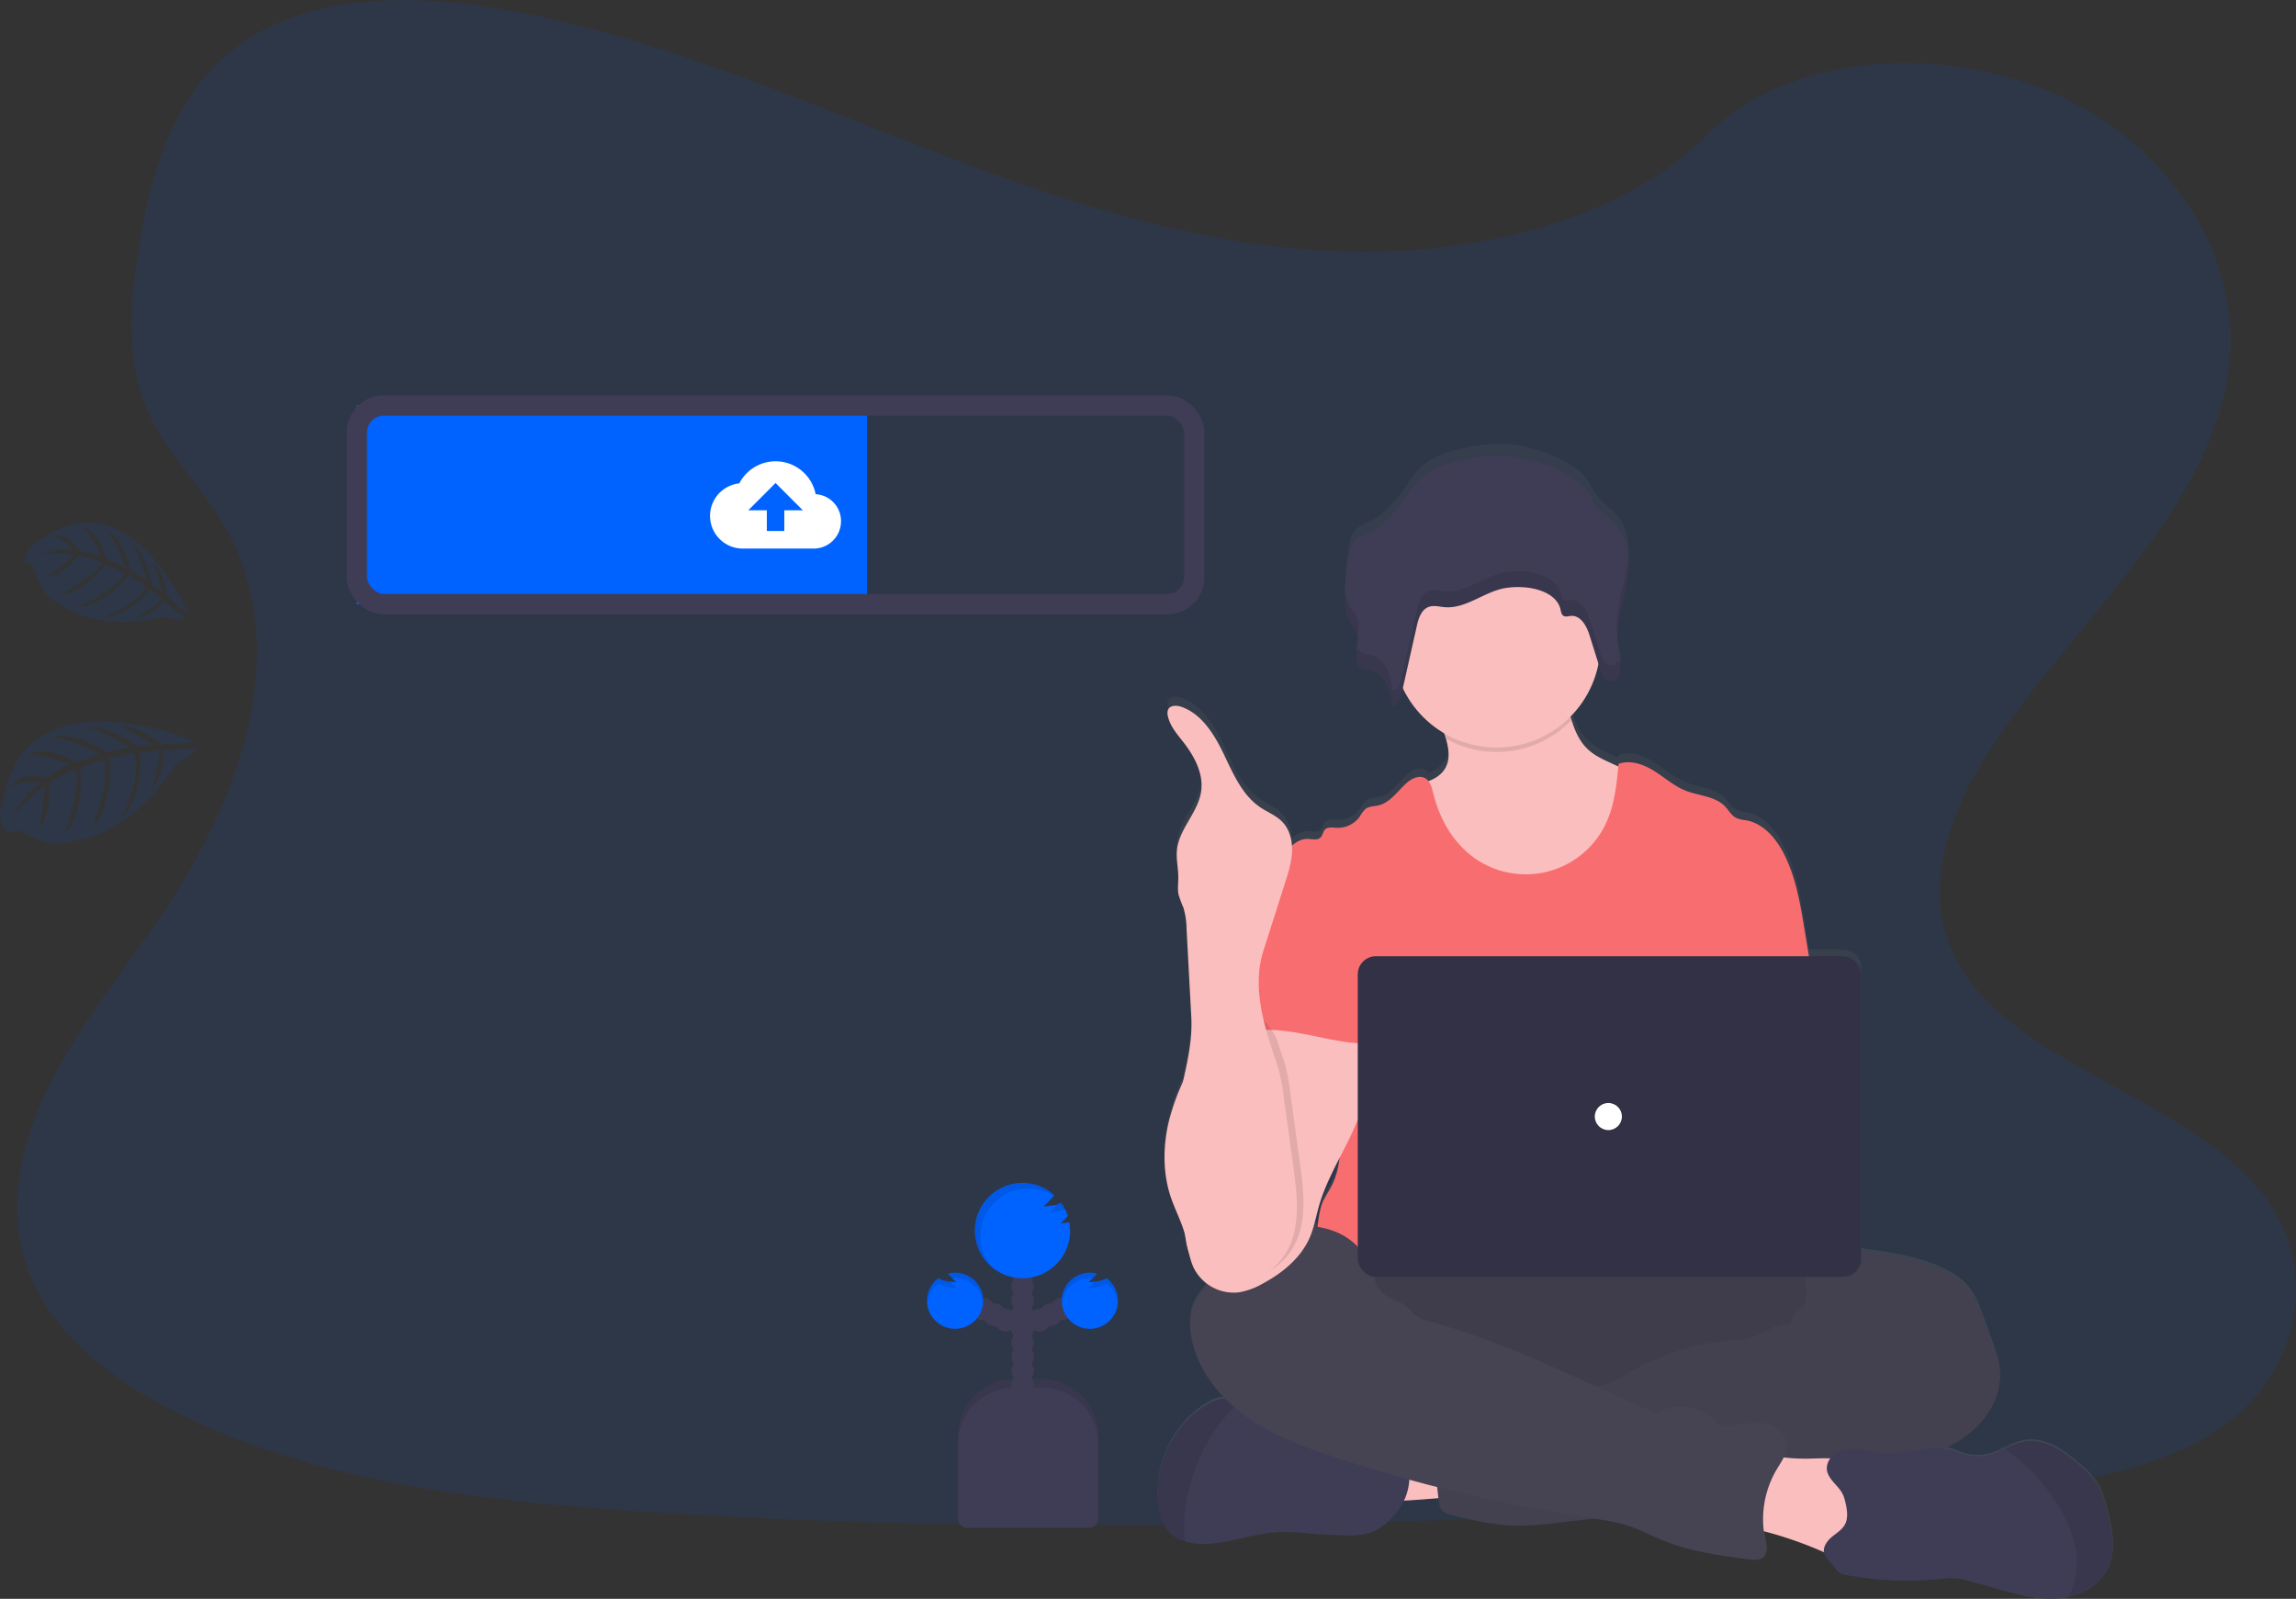 <svg data-name="Layer 1" xmlns="http://www.w3.org/2000/svg" width="1017.23" height="708.31"><rect width="100%" height="100%" fill="#333333" stroke="none"/><defs><linearGradient id="a" x1="815.82" y1="804.15" x2="815.82" y2="292.5" gradientUnits="userSpaceOnUse"><stop offset="0" stop-color="gray" stop-opacity=".25"/><stop offset=".54" stop-color="gray" stop-opacity=".12"/><stop offset="1" stop-color="gray" stop-opacity=".1"/></linearGradient></defs><path d="M594.24 111.4c-64.72-2.25-126.36-23.14-185.23-46S291.85 17.21 228.68 5.15c-40.63-7.79-87.09-8.89-119.83 12.89-31.5 21-41.68 57.15-47.16 90.72-4.11 25.27-6.54 51.85 4.75 75.5 7.83 16.42 21.74 30.22 31.36 45.95 33.46 54.72 9.81 122.2-26.46 175.63-17 25.06-36.74 49-49.87 75.66s-19.2 57.25-7.72 84.47c11.39 27 38.52 47.24 67.9 61.49 59.69 28.94 130 37.23 198.62 41.92 151.82 10.39 304.46 5.89 456.68 1.39 56.34-1.67 112.92-3.36 168.34-12.07 30.78-4.84 62.56-12.52 84.9-31 28.36-23.53 35.39-63.38 16.39-92.88-31.88-49.49-120-61.79-142.31-114.9-12.27-29.23.33-61.8 18.15-88.91 38.24-58.17 102.33-109.19 105.71-175.68 2.32-45.66-28.49-91.39-76.13-113-49.94-22.65-119.18-19.8-156 17.69-37.96 38.51-104.62 53.36-161.76 51.38z" fill="#0062ff" opacity=".1"/><path d="M86.35 328.36s-74.74-31.44-84.57 25.25c0 0-5.11 8.84 2 16.14 0 0 1.53-3.92 8.75.13a37.17 37.17 0 008.16 3.32 18.36 18.36 0 0011.62-.62s24.59-1.33 45.27-33.5c0 0 8.87-5.48 9.31-7.54l-14.82 1s1.14 10.85-5 17.36c0 0 5.44-16.84 2.83-17.31-.53-.1-7.83.86-7.83.86s1.89 18.87-8 28.63c0 0 9.18-19.19 5.19-28.29l-10.94 2.11s3 19.85-7.82 31.39c0 0 8.9-20.4 5.46-30.76l-10.47 3.52s2.52 19.41-6.53 29c0 0 7.9-24.61 4.18-28 0 0-9.42 3.82-11.43 6 0 0 1.49 14-4.26 19.05 0 0 3.53-17 1.78-17.7 0 0-10.94 8.24-14.28 15.35 0 0 4.16-10.86 12.91-17 0 0-7.35-1.24-13 1.83 0 0 3.78-7.21 15.65-3.79 0 0 8.79-6.09 10.55-6 0 0-11.23-5-19.34-4.38 0 0 8.7-5 22.08 3.35l10.45-3.77s-14.5-7.43-21.76-7.4c0 0 9.66-3.74 24.47 6.66l10.7-2.18s-12-7.35-20.09-9.06c0 0 9.7-1.54 23.18 8.55l7.31-.61s-8.85-5.22-11.53-6.49-2.56-2.09-2.56-2.09a34.89 34.89 0 0117.16 8.26s15.16-.34 15.22-1.27zM83.61 272s-26.51-61.27-64.63-33.17c0 0-8.06 2.34-8 10.7 0 0 3.14-1.46 5.13 5.07a30.1 30.1 0 003 6.61 15 15 0 007.25 6.25s15.37 13.22 46 5.89c0 0 8.4 1.79 9.83.83l-9.36-7.87s-5.51 7.1-12.89 7.44c0 0 12.83-6.9 11.55-8.67-.26-.36-5.15-3.94-5.15-3.94s-9.62 12.28-21 12.47c0 0 16.39-6.18 19.2-13.85l-7.7-5s-9.54 13.49-22.53 14.19c0 0 16.91-7.05 20.77-15.17l-8.23-3.87s-9.56 13-20.37 13.49c0 0 18.72-10.12 18.43-14.25 0 0-7.77-3.1-10.24-2.92 0 0-7.07 9.15-13.38 8.89 0 0 11.79-8.09 11.15-9.5 0 0-11.2-1.34-17.23 1 0 0 8.66-4.08 17.35-2.74 0 0-3.66-4.93-8.75-6.3 0 0 6.36-2.13 11.46 6.65 0 0 8.68 1.4 9.7 2.44 0 0-3.81-9.39-9-13.62 0 0 8 2 11.2 14.57l8.36 3.71s-4.38-12.68-8.72-16.79c0 0 7.87 3.28 10.75 17.9l7.6 4.79s-2.94-11.2-6.77-16.83c0 0 6.64 4.62 8.89 18.29l4.7 3.8s-2.29-8.14-3.16-10.42-.33-2.7-.33-2.7a28.65 28.65 0 015.49 14.68s9.04 8.46 9.63 7.95z" fill="#0062ff" opacity=".1"/><path d="M1024.66 763c-1-3.62-2-7.29-4-10.44a36.28 36.28 0 00-6.56-7.17c-7.25-6.59-16.16-13.28-25.77-11.61a34 34 0 00-8.56 3.12c-1.4.65-2.81 1.3-4.25 1.85a21.2 21.2 0 01-12.83 1.12c-2.2-.59-4.25-1.65-6.42-2.31a20.72 20.72 0 00-3.16-.68 58.18 58.18 0 006.1-3.21C970 727 978.61 715 977.4 702.3c-.4-4.3-1.88-8.41-3.34-12.46q-1.92-5.31-3.85-10.63c-1.66-4.61-3.37-9.3-6.41-13.13-3.38-4.26-8.18-7.15-13.14-9.31-10.66-4.63-22.31-6.26-33.81-7.84l-.8-.11V524.58a8 8 0 00-8-8.05h-15.13l-2-12.23c-1.91-11.61-3.88-23.45-9.23-33.91-3.5-6.85-9.08-13.37-16.59-14.72a16.54 16.54 0 01-4.32-1c-2.2-1.08-3.4-3.48-5.1-5.26-4.36-4.57-11.45-4.64-17.3-7-5.16-2.05-9.38-5.92-14.08-8.89s-10.55-5.09-15.76-3.15c0 .38-.07.75-.11 1.13l-3.34-1.5c-3.6-1.66-7.28-3.38-10.17-6.12-3.72-3.51-5.7-8.14-7.24-13.08-.16-.52-.31-1-.46-1.55a46.53 46.53 0 0012.44-23.77c.27.87.55 1.75.82 2.63a13.88 13.88 0 001 2.59 6.86 6.86 0 00.47.79 5.1 5.1 0 001.22 1.27 3.41 3.41 0 001.61.63 3 3 0 00.84 0 4.62 4.62 0 003.36-2.87 6 6 0 00.35-1.22 6.31 6.31 0 00.07-.76v-1.8c0-.2-.06-.4-.1-.59s0-.11 0-.16c-.05-.26-.11-.51-.16-.77a1 1 0 010-.17l-.15-.63-.09-.38v-.1c-.1-.39-.19-.79-.28-1.19a34.44 34.44 0 01-.55-10.57 114.49 114.49 0 012.86-15.36l.21-.91.24-1.06c.16-.72.31-1.44.46-2.16.13-.61.25-1.23.36-1.85s.19-1.09.27-1.64v-.2a47.52 47.52 0 00.49-11.28c-.47-5.23-2.09-10.18-5.65-14.13-2.51-2.79-5.81-4.85-8.14-7.78-2.19-2.75-3.42-6.13-5.68-8.82-6.25-7.46-22.28-13.21-32.12-14.21-11.27-1.14-29.48 1.74-38.56 8.4-3.36 2.46-5.66 6-8 9.37-4.3 6.26-9.19 12.5-16.08 16-2.61 1.32-5.59 2.32-7.32 4.62a12.59 12.59 0 00-2 5.19 102.21 102.21 0 00-2.06 19.8 24.41 24.41 0 001.1 8.6c.14.38.31.77.49 1.14.16.33.34.66.53 1l.12.21a41.55 41.55 0 013.21 5.45 7.9 7.9 0 01.48 1.66 12.29 12.29 0 01-.28 4.39c0 .22-.08.43-.13.64l-.09.46c0 .14 0 .29-.08.43q-.12.65-.21 1.29c0 .3-.06.61-.07.92a7.51 7.51 0 00.69 3.6 4.58 4.58 0 00.47.76 4 4 0 001.35 1.15 15.14 15.14 0 003.7.88c3.74.84 6.08 3.7 7.6 7.21a25.46 25.46 0 01.89 2.41 42.63 42.63 0 011.4 6.27c1.7-.09 2.69-1.59 3.29-3.23a15.2 15.2 0 00.47-1.65c.23-1.05.46-2.1.7-3.15a46.49 46.49 0 0018.26 20.12c.28.82.55 1.65.8 2.49 1.31 4.53 1.94 9.28-.33 13.24-1.62 2.81-4.35 4.55-7.39 5.75a4.89 4.89 0 00-1.65-1.41c-2.64-1.32-5.8.29-8 2.26-4 3.62-7.26 8.81-12.53 10-1.9.44-4 .35-5.59 1.51a12.92 12.92 0 00-2.59 3.41 11.93 11.93 0 01-10.24 5.1c-1.83-.09-4-.51-5.25.83-.93 1-1 2.59-2 3.54-1.35 1.32-3.54.67-5.42.59a10 10 0 00-7.25 3.14 17.06 17.06 0 00-4.36-10.9c-2.7-2.78-6.45-4.21-9.65-6.39-8-5.44-12-15-16.17-23.76s-9.67-18-18.77-21.19c-2.09-.74-5-.8-5.94 1.23a4.43 4.43 0 00-.15 2.65c.88 4.66 4.2 8.4 7.07 12.15 4.83 6.32 8.88 14.05 7.71 21.95-1.37 9.35-9.7 16.61-10.7 26-.44 4.14.61 8.3.6 12.46 0 2.6-.41 5.23.15 7.76a52.63 52.63 0 002.11 5.65 33.09 33.09 0 011.38 9.31q1.06 19.88 2.11 39.77c.53 9.89-1.63 19.65-3.81 29.38a92.19 92.19 0 00-6.26 18c-2.46 10.83-2.53 22.37 1 32.91 1.89 5.73 4.79 11.1 6.34 16.93 0 .13.06.25.09.37.15 1.24.32 2.48.55 3.71a35.66 35.66 0 001.11 4.2 29.93 29.93 0 002.2 6.87 19.22 19.22 0 006 7c-1.44 2.82-3.77 5.09-5.32 7.85-2.7 4.78-2.81 10.65-1.83 16.07 1.89 10.46 7.54 19.81 15 27.41a8.68 8.68 0 00-1 0 15.68 15.68 0 00-6.84 2.45c-15.79 9.23-24.82 29-21.52 47.1.65 3.54 1.78 7.12 4.14 9.81a15.56 15.56 0 007.29 4.47 25.29 25.29 0 005.37 1c12.31 1 24.23-4.71 36.57-5.19a98.49 98.49 0 0112.25.57q8.91.74 17.86.94c9.69.23 15.15-2.35 21.34-9.6a25.88 25.88 0 003.77-5.94c5.26-.3 11.07-.76 15.28-1.11l.06.59c.23 2 .58 4.3 2.18 5.57a7.79 7.79 0 003 1.22c10.11 2.49 20.34 5 30.74 5a129.72 129.72 0 0014.6-1.13l18.3-2.11a93.21 93.21 0 0115.71 3.42c5.28 1.8 10.22 4.47 15.38 6.57 12 4.87 24.92 6.61 37.71 8.31 2.18.29 4.68.49 6.3-1 2.08-2 1.38-5.35.8-8.15-.24-1.14-.42-2.3-.57-3.46a173.5 173.5 0 0125.26 8.77l1.44.63c.41 2.18 2.43 3.93 4.36 6.28a15.9 15.9 0 002.21 2.73 7.25 7.25 0 003.17 1.15 148.12 148.12 0 0041 1.85 42 42 0 018.45-.29 35.64 35.64 0 016.1 1.38l11.58 3.31c8.53 2.45 17.28 4.92 26.13 4.37a34.71 34.71 0 005.34-.77c7-1.62 13.53-5.54 16.89-11.84 4.51-8.57 2.32-19.1-.25-28.46zM685 606.59a36.39 36.39 0 01-3.34 12.51c-1.24 2.51-2.84 4.82-4 7.34-1.1 2.28-1.92 6.59-2.41 11.32-.6-.1-1.21-.19-1.81-.26.89-3.12 1.56-6.32 2.45-9.45 2.11-7.44 5.58-14.47 9.11-21.46z" transform="translate(-91.39 -95.85)" fill="url(#a)"/><path d="M609.02 664.54c-2.11-4.8-4.11-10.32-2-15.12a12.85 12.85 0 016.65-6.25 32 32 0 019-2.22 125.61 125.61 0 0129.26-.4c.71 5.62-.79 11.32-2.08 16.75-1.17 5-1.84 5.74-7 6-3.34.18-33.04 3.01-33.83 1.24z" fill="#fbbebe"/><ellipse cx="698.07" cy="592.16" rx="143" ry="40" fill="#464353"/><ellipse cx="698.07" cy="592.16" rx="143" ry="40" opacity=".1"/><path d="M723.71 381a44.49 44.49 0 01-22.94 20.84 57.58 57.58 0 01-18.16 3.46c-6.79.31-13.72-.13-20.1-2.45-8.56-3.1-15.67-9.44-21-16.83s-9-15.83-12.19-24.34c-1.68-4.43-3.28-9.15-2.49-13.83 5.15-1.17 10.79-2.89 13.45-7.46 2.27-3.92 1.64-8.62.33-13.1-.37-1.27-.8-2.53-1.23-3.74-1-2.9-4.45-8.41-2.05-10.89 1.53-1.57 7.94-2.37 10.15-3.39 6.81-3.14 13.09-7.68 20.57-9.17 6.47-1.29 13.15-.08 19.61 1.26a6.45 6.45 0 012.42.87 5.82 5.82 0 011.8 2.7c1.84 4.48 2.92 9.43 4.4 14.1 1.54 4.89 3.52 9.48 7.23 12.95 2.89 2.71 6.57 4.41 10.17 6.06l8.86 4.06a11.65 11.65 0 014.19 2.71 10.61 10.61 0 012 5.44 50.82 50.82 0 01-5.02 30.75z" fill="#fbbebe"/><path d="M696.24 319.03a46 46 0 01-55.63 8.26c-.37-1.27-.8-2.53-1.23-3.74-1-2.9-4.45-8.41-2.05-10.89 1.53-1.57 7.94-2.37 10.15-3.39 6.81-3.14 13.09-7.68 20.57-9.17 6.47-1.29 13.15-.08 19.61 1.26a6.45 6.45 0 012.42.87 5.82 5.82 0 011.8 2.7c1.8 4.48 2.88 9.43 4.36 14.1z" opacity=".1"/><circle cx="663.07" cy="285.16" r="46" fill="#fbbebe"/><path d="M803.22 434.45l-3.78-22.9c-1.91-11.49-3.88-23.2-9.22-33.55-3.51-6.78-9.08-13.24-16.59-14.58a16.05 16.05 0 01-4.32-1c-2.2-1.06-3.4-3.44-5.09-5.2-4.36-4.52-11.46-4.59-17.3-6.89-5.16-2-9.38-5.85-14.08-8.79s-10.55-5-15.75-3.12c-.84 8.95-1.73 18.1-5.53 26.25a39.28 39.28 0 01-59.26 14.76c-8.91-6.71-14.62-17.06-17.28-27.89-.65-2.64-1.39-5.67-3.82-6.88-2.63-1.32-5.79.28-8 2.22-4.05 3.59-7.27 8.73-12.53 9.94-1.9.44-4 .35-5.58 1.5a12.7 12.7 0 00-2.6 3.37 12 12 0 01-10.23 5.06c-1.83-.09-4-.51-5.25.82-.93 1-1 2.56-2 3.49-1.35 1.31-3.54.67-5.42.6-3.56-.15-6.87 2.13-8.91 5s-3 6.42-4 9.86c10.93 24.34 20.93 48.71 31.86 73.05a6.23 6.23 0 01.79 3 7.31 7.31 0 01-1.36 3c-5.36 8.61-5.19 19.44-4.6 29.56s1.31 20.81-3.21 29.88c-1.23 2.49-2.83 4.77-4 7.26-2.74 5.64-3.73 23.68-2.13 29.74h226c-4.31-11.85-2.67-35.63-1.77-48.21.63-8.8-1-17.59-1.7-26.39-1.47-17.97-.37-35.02-3.34-52.96z" fill="#f86d70"/><path d="M814.79 555.01c3.33-1.27 7-.81 10.57-.33 11.49 1.57 23.15 3.18 33.8 7.77 5 2.14 9.76 5 13.14 9.21 3 3.79 4.75 8.43 6.41 13l3.84 10.49c1.46 4 2.94 8.08 3.35 12.33 1.2 12.59-7.41 24.46-18.24 31s-23.58 8.87-36 11.31-24.89 5.14-37.26 8a150 150 0 01-17.53 3.45c-13.24 1.5-27.08-.71-39.66 3.67-5 1.75-9.91 4.35-15.1 5.56a93.93 93.93 0 01-10.43 1.68l-23.81 2.72a129.89 129.89 0 01-14.6 1.12c-10.4 0-20.63-2.46-30.73-4.92a7.77 7.77 0 01-3-1.21c-1.6-1.26-1.95-3.49-2.18-5.51q-1.53-13.41-2.68-26.85c-.24-2.91-.42-6.06 1.17-8.51 2-3 5.9-3.94 9.46-4.52a246.88 246.88 0 0145.68-3.17c5.81-5.81 15.39-5.84 23-9a68.39 68.39 0 008.11-4.41 106 106 0 0144.51-14.07 41.45 41.45 0 009.11-1.3c5.89-1.83 11.26-6.81 17.31-5.59.75-2.07 1.27-4.84 3-6.26.86-.73 1.92-1.22 2.71-2 1.67-1.69 1.82-4.35 1.57-6.71s-.81-4.78-.2-7.08a9.79 9.79 0 011.11-2.47c3.01-5.26 7.54-7.9 13.57-7.4z" fill="#464353"/><path d="M814.79 555.01c3.33-1.27 7-.81 10.57-.33 11.49 1.57 23.15 3.18 33.8 7.77 5 2.14 9.76 5 13.14 9.21 3 3.79 4.75 8.43 6.41 13l3.84 10.49c1.46 4 2.94 8.08 3.35 12.33 1.2 12.59-7.41 24.46-18.24 31s-23.58 8.87-36 11.31-24.89 5.14-37.26 8a150 150 0 01-17.53 3.45c-13.24 1.5-27.08-.71-39.66 3.67-5 1.75-9.91 4.35-15.1 5.56a93.93 93.93 0 01-10.43 1.68l-23.81 2.72a129.89 129.89 0 01-14.6 1.12c-10.4 0-20.63-2.46-30.73-4.92a7.77 7.77 0 01-3-1.21c-1.6-1.26-1.95-3.49-2.18-5.51q-1.53-13.41-2.68-26.85c-.24-2.91-.42-6.06 1.17-8.51 2-3 5.9-3.94 9.46-4.52a246.88 246.88 0 0145.68-3.17c5.81-5.81 15.39-5.84 23-9a68.39 68.39 0 008.11-4.41 106 106 0 0144.51-14.07 41.45 41.45 0 009.11-1.3c5.89-1.83 11.26-6.81 17.31-5.59.75-2.07 1.27-4.84 3-6.26.86-.73 1.92-1.22 2.71-2 1.67-1.69 1.82-4.35 1.57-6.71s-.81-4.78-.2-7.08a9.79 9.79 0 011.11-2.47c3.01-5.26 7.54-7.9 13.57-7.4z" opacity=".05"/><path d="M618.22 670.72c-6.19 7.17-11.64 9.73-21.33 9.5q-8.94-.21-17.86-.93a100.2 100.2 0 00-12.24-.57c-12.34.48-24.25 6.13-36.56 5.14a25.92 25.92 0 01-5.37-1 15.63 15.63 0 01-7.25-4.41c-2.36-2.67-3.49-6.21-4.14-9.71-3.29-17.94 5.73-37.48 21.52-46.61a15.78 15.78 0 016.84-2.43 16.21 16.21 0 016.92 1.52l.15.06a52.33 52.33 0 0117.14 11.44 9.66 9.66 0 002.62 2.11 9 9 0 003.09.58l13.14.83a31.14 31.14 0 016.6.91 52.46 52.46 0 016.94 3c7.07 3.16 14.91 4 22.55 5.22a3.37 3.37 0 012 .8 3.13 3.13 0 01.62 1.3 25.51 25.51 0 01-5.38 23.25z" fill="#3f3d56"/><path d="M548.86 621.28a78.9 78.9 0 00-13.15 16.44 82.28 82.28 0 00-10.74 32.54 60.4 60.4 0 00-.11 12.61 15.63 15.63 0 01-7.25-4.42c-2.36-2.67-3.49-6.21-4.14-9.71-3.29-17.94 5.73-37.48 21.52-46.61a15.78 15.78 0 016.84-2.43 16.21 16.21 0 016.92 1.52z" opacity=".1"/><path d="M803.35 646.15c7.35-.2 15.6-.57 21 4.38 5.15 4.68 5.83 12.4 6.17 19.35l.39 8.07c.12 2.46.22 5-.77 7.28-1.76 4-6.59 5.93-11 5.7s-8.46-2.16-12.49-3.9a175.7 175.7 0 00-34-10.71q.57-8.37 1.9-16.66c.61-3.83.71-10.24 3.27-13.42 2.71-3.36 6.24-1.54 9.92-.92a79.63 79.63 0 0015.61.83z" fill="#fbbebe"/><path d="M609.13 565.07c0 1-1.57 0-1.71-1.07-1.1-8.09-7.52-14.76-15-18s-16-3.41-24.1-2.64c-12.25 1.16-25.95 5.85-30.48 17.3-1.06 2.68-1.54 5.58-2.84 8.15-1.44 2.82-3.79 5.07-5.35 7.81-2.69 4.74-2.8 10.55-1.83 15.91 2.61 14.3 12.39 26.53 24.24 35s25.7 13.53 39.51 18.09a685.19 685.19 0 00112 26.75c6.16.93 12.38 1.79 18.28 3.77 5.28 1.77 10.22 4.42 15.38 6.5 12 4.82 24.91 6.54 37.7 8.23 2.18.28 4.68.48 6.29-1 2.08-1.93 1.39-5.29.8-8.06a43.35 43.35 0 015.09-30.74c2.14-3.6 4.92-7.29 4.52-11.46-.48-4.86-5.32-8.3-10.14-9.08s-9.72.37-14.56 1c-1.67.22-3.49.36-5-.49a9.89 9.89 0 01-1.94-1.72 21.93 21.93 0 00-25.54-3.57c-1.79 1-4.5-1.23-6.36-2.07l-21.01-9.53c-24.16-10.93-48.44-21.91-74-28.83a15.54 15.54 0 01-5.7-2.37c-1.27-1-2.18-2.36-3.35-3.47-2.55-2.41-6.1-3.37-9.16-5.08s-6.46-5.9-5.74-9.33z" fill="#464353"/><path d="M933.32 695.76c-3.36 6.23-9.88 10.11-16.88 11.71a33.5 33.5 0 01-5.34.76c-8.85.55-17.59-1.9-26.12-4.32l-11.58-3.28a36.55 36.55 0 00-6.1-1.36 41.86 41.86 0 00-8.44.29 149.59 149.59 0 01-41-1.84 7.23 7.23 0 01-3.17-1.13 15.75 15.75 0 01-2.21-2.71c-3.15-3.79-6.54-6-2.81-11 2.15-2.9 6.14-4.35 7.81-7.68s.6-8.06-.39-11.5c-1.35-4.75-5.79-6.8-7.38-11.16-1.19-3.29.81-7.11 3.82-8.9s6.73-1.93 10.2-1.47 6.87 1.44 10.36 1.71c10.26.82 20.75-4.47 30.6-1.49 2.17.66 4.22 1.71 6.42 2.29a21.35 21.35 0 0012.83-1.11c1.44-.54 2.85-1.19 4.25-1.83a34.23 34.23 0 018.55-3.09c9.61-1.65 18.52 5 25.77 11.49a36.44 36.44 0 016.55 7.1c2 3.12 3.06 6.75 4 10.33 2.65 9.27 4.84 19.69.26 28.19z" fill="#3f3d56"/><path d="M933.32 695.76c-3.36 6.23-9.88 10.11-16.88 11.71a32.69 32.69 0 003.55-17.16c-.6-9.51-4.78-18.47-10.11-26.37a93.4 93.4 0 00-11.14-13.57c-3.18-3.2-7.09-5.74-10.51-8.67a34.23 34.23 0 018.55-3.09c9.61-1.65 18.52 5 25.77 11.49a36.44 36.44 0 016.55 7.1c2 3.12 3.06 6.75 4 10.33 2.61 9.31 4.8 19.73.22 28.23z" opacity=".1"/><path d="M631.29 210.5c-3.36 2.43-5.66 5.92-8 9.27-4.31 6.19-9.19 12.37-16.08 15.82-2.61 1.31-5.59 2.3-7.32 4.58a12.34 12.34 0 00-1.95 5.13 101.65 101.65 0 00-2.06 19.6c0 3.28.14 6.66 1.59 9.64 1.37 2.8 3.84 5.17 4.35 8.22.39 2.38-.49 4.75-.8 7.14s.23 5.22 2.44 6.36a14.79 14.79 0 003.7.87c6.65 1.48 8.88 9.28 9.89 15.73 2.26-.13 3.28-2.72 3.75-4.83l6.93-30.81c.75-3.34 2-7.21 5.33-8.38 2.23-.77 4.67-.05 7 .15 9.15.75 16.89-6.32 25.84-8.27a33 33 0 018.71-.57c7.06.35 15.27 3.25 16.77 9.84.25 1.07.4 2.35 1.4 2.88s2 .08 3.1 0c4.48-.45 7.12 4.59 8.41 8.71l4.7 15c.7 2.27 1.88 4.94 4.34 5.23 2.27.28 4.2-1.87 4.54-4s-.4-4.34-.89-6.48c-2.21-9.85 1.17-19.93 3.23-29.8s2.43-21.21-4.48-28.81c-2.51-2.75-5.81-4.8-8.15-7.7-2.18-2.72-3.41-6.06-5.67-8.73-6.25-7.37-22.28-13.06-32.11-14-11.19-1.23-29.43 1.62-38.51 8.21z" fill="#3f3d56"/><path d="M713.37 294.8c-2.46-.3-3.64-3-4.34-5.23q-2.35-7.51-4.7-15c-1.29-4.13-3.93-9.17-8.41-8.71-1 .11-2.18.52-3.1 0s-1.15-1.81-1.4-2.88c-1.5-6.6-9.71-9.49-16.77-9.84a33.43 33.43 0 00-8.71.57c-9 2-16.69 9-25.84 8.27-2.36-.19-4.8-.91-7-.14-3.37 1.16-4.58 5-5.33 8.38l-6.93 30.8c-.47 2.12-1.49 4.71-3.75 4.83-1-6.44-3.24-14.24-9.89-15.72a15.72 15.72 0 01-3.7-.87 4.34 4.34 0 01-1.93-2.15c-.18.93-.39 1.86-.51 2.79-.3 2.38.23 5.22 2.44 6.36a14.79 14.79 0 003.7.87c6.65 1.48 8.88 9.28 9.89 15.73 2.26-.13 3.28-2.72 3.75-4.83l6.93-30.81c.75-3.34 2-7.21 5.33-8.38 2.23-.77 4.67-.05 7 .15 9.15.75 16.89-6.32 25.84-8.27a33 33 0 018.67-.57c7.06.35 15.27 3.25 16.77 9.84.25 1.07.4 2.35 1.4 2.88s2 .08 3.1 0c4.48-.45 7.12 4.59 8.41 8.71q2.34 7.51 4.7 15c.7 2.27 1.88 4.94 4.34 5.23 2.27.28 4.2-1.87 4.54-4a13.58 13.58 0 00-.6-5.31 4.13 4.13 0 01-3.9 2.3zm-111.54-19.04c-.51-3.05-3-5.42-4.35-8.22a16.45 16.45 0 01-1.48-6c0 1.12-.1 2.24-.11 3.37 0 3.28.14 6.66 1.59 9.64 1.11 2.27 2.94 4.27 3.86 6.58a15.06 15.06 0 00.49-5.37zm118.42-21.28c-1.82 8.72-4.66 17.6-3.78 26.34.57-6.45 2.45-12.94 3.78-19.34a51 51 0 001.16-14.82 61.14 61.14 0 01-1.16 7.82z" opacity=".1"/><path d="M605.77 478.65c-1.21 19.86-15.78 36.27-21.33 55.37-1.38 4.78-2.21 9.74-4.19 14.29-4 9.15-12.23 15.79-21 20.47a31.54 31.54 0 01-10.34 3.76A19.82 19.82 0 01529 561.95c-2.29-4.65-2.61-10-4-15-1.55-5.77-4.45-11.09-6.34-16.76-3.48-10.43-3.41-21.85-1-32.57a100 100 0 0110.73-26.56c.7-1.23 1.41-2.45 2.14-3.66a83.18 83.18 0 016.93-10c6-7.23 13.71-12.79 21.34-18.27a5 5 0 012-1h.12a4.83 4.83 0 012.47.58 195.56 195.56 0 0130.35 16.44c3.44 2.29 8.87 4.85 10.67 8.75s1.62 10.51 1.36 14.75z" fill="#fbbebe"/><path d="M566.07 387.26a10.35 10.35 0 00-2.22 3.55 167.86 167.86 0 00-14.1 57.62 5.76 5.76 0 01-.65 2.79 12.21 12.21 0 01-1.47 1.59 5.52 5.52 0 00.94 8c1.65-3.11 5.6-4.12 9.11-4.39 16.81-1.33 33.23 6.49 50.09 5.9-1.19-4.11-2.9-8.06-3.87-12.22-4.29-18.47 6.41-38.58-.15-56.37-1.31-3.56-3.5-7.06-6.95-8.62a18.51 18.51 0 00-4.45-1.18c-4.26-.77-12.74-4.06-16.86-2.74-1.52.49-2.12 1.92-3.38 2.78-1.87 1.23-4.41 1.66-6.04 3.29z" fill="#f86d70"/><path d="M572.96 552.61a29.49 29.49 0 01-25 14.51 19.7 19.7 0 01-8-1.47c-6.39-2.82-10-9.8-11.34-16.66s-.92-13.94-1.87-20.87c-.76-5.52-2.38-10.88-3.22-16.39-2.06-13.63 2-27.09 4.89-40.66.7-1.23 1.41-2.45 2.14-3.66a83.18 83.18 0 016.93-10c6-7.23 13.71-12.79 21.34-18.27h-8a1.37 1.37 0 012.17.95c.79 7 10.66 14 12.81 20.8 1.33 4.18 2.93 8.28 4 12.54a100.47 100.47 0 011.92 11q2.13 15.53 4.24 31c1.77 12.59 3.29 26.2-3.01 37.18z" opacity=".1"/><path d="M559.72 421.31l9.65-30.27c1.44-4.53 2.9-9.13 3.07-13.89s-1.08-9.75-4.41-13.15c-2.7-2.75-6.44-4.17-9.64-6.32-8-5.39-12-14.83-16.17-23.52s-9.66-17.78-18.76-21c-2.1-.74-5-.8-5.94 1.21a4.25 4.25 0 00-.15 2.62c.88 4.62 4.19 8.31 7.07 12 4.83 6.25 8.87 13.9 7.71 21.72-1.38 9.26-9.7 16.44-10.7 25.75-.44 4.1.61 8.21.6 12.34 0 2.56-.42 5.17.15 7.67a51.66 51.66 0 002.11 5.68 33.18 33.18 0 011.38 9.21l2.11 39.36c1.14 21.29-10.41 42-7.23 63 .84 5.51 2.46 10.87 3.22 16.39 1 6.93.53 14 1.87 20.87s5 13.84 11.34 16.66a19.7 19.7 0 008 1.47 29.49 29.49 0 0025-14.51c6.3-11 4.78-24.59 3.06-37.13l-4.24-31a100.47 100.47 0 00-1.92-11c-1.06-4.26-2.66-8.36-4-12.54-4.29-13.67-7.5-28.04-3.18-41.62z" fill="#fbbebe"/><rect x="601.57" y="423.66" width="223" height="142" rx="7.97" fill="#3f3d56"/><rect x="601.57" y="423.66" width="223" height="142" rx="7.97" opacity=".2"/><circle cx="712.57" cy="494.66" r="6" fill="#fff"/><path d="M449.44 611h12.11a25 25 0 0125 25v37.11h-62.11V636a25 25 0 0125-25z" fill="#3f3d56"/><path d="M449.44 611h12.11a25 25 0 0125 25v37.11h-62.11V636a25 25 0 0125-25z" opacity=".1"/><circle cx="453.02" cy="619.7" r="4.97" fill="#3f3d56"/><circle cx="453.02" cy="613.49" r="4.97" fill="#3f3d56"/><circle cx="453.02" cy="607.28" r="4.97" fill="#3f3d56"/><circle cx="453.02" cy="601.07" r="4.97" fill="#3f3d56"/><circle cx="453.02" cy="594.86" r="4.97" fill="#3f3d56"/><circle cx="453.02" cy="588.65" r="4.97" fill="#3f3d56"/><circle cx="453.02" cy="582.44" r="4.97" fill="#3f3d56"/><circle cx="460.47" cy="584.92" r="4.97" fill="#3f3d56"/><circle cx="465.44" cy="582.44" r="4.97" fill="#3f3d56"/><circle cx="470.41" cy="579.95" r="4.97" fill="#3f3d56"/><circle cx="453.02" cy="576.22" r="4.97" fill="#3f3d56"/><circle cx="453.02" cy="570.01" r="4.97" fill="#3f3d56"/><circle cx="453.02" cy="563.8" r="4.97" fill="#3f3d56"/><circle cx="453.02" cy="557.59" r="4.97" fill="#3f3d56"/><path d="M473.61 541.56c-1.23.18-2.47.31-3.71.39a28.56 28.56 0 003.2-3.28 21.22 21.22 0 00-3-5.83 10.22 10.22 0 01-4 1.26c-1.23.18-2.47.32-3.71.4a68.41 68.41 0 004.75-5 21.1 21.1 0 106.99 15.65 20.68 20.68 0 00-.32-3.63zm16.61 24.69a9.83 9.83 0 01-4.18 1.4c-1.23.18-2.47.31-3.71.39a36.4 36.4 0 003.68-3.82 12.44 12.44 0 104.21 2z" fill="#0062ff"/><circle cx="445.56" cy="584.92" r="4.97" fill="#3f3d56"/><circle cx="440.59" cy="582.44" r="4.97" fill="#3f3d56"/><circle cx="435.62" cy="579.95" r="4.97" fill="#3f3d56"/><path d="M415.81 566.25a9.78 9.78 0 004.18 1.4c1.23.18 2.47.31 3.71.39a35.42 35.42 0 01-3.68-3.82 12.44 12.44 0 11-4.21 2z" fill="#0062ff"/><path d="M449.44 614.73h12.11a25 25 0 0125 25v32.87a4.24 4.24 0 01-4.24 4.24h-53.63a4.24 4.24 0 01-4.24-4.24v-32.87a25 25 0 0125-25z" fill="#3f3d56"/><path d="M473.99 542.92a18.83 18.83 0 01-1.6 1.52c.57 0 1.13-.09 1.7-.15-.02-.46-.05-.92-.1-1.37zm-9.06-5.94c1.25-.08 2.48-.21 3.72-.39a12 12 0 003.23-.88 21.92 21.92 0 00-1.74-2.87 7.52 7.52 0 01-2 .85 28.79 28.79 0 01-3.21 3.29zm-30.55 10.67a21.08 21.08 0 0132.5-17.76l.32-.34a21.1 21.1 0 10-27.82 31.73 21 21 0 01-5-13.63zm47.95 22.87c1.24-.08 2.48-.21 3.71-.39a9.7 9.7 0 004.18-1.4 12.43 12.43 0 015 8.8 11.38 11.38 0 00.07-1.31 12.38 12.38 0 00-5-10 9.83 9.83 0 01-4.18 1.4l-1 .12a25.37 25.37 0 01-2.78 2.78zm.5-4.24a10.19 10.19 0 011.24.09c.65-.69 1.29-1.43 1.94-2.15a12.4 12.4 0 00-15.6 12c0 .42 0 .83.06 1.24a12.42 12.42 0 0112.36-11.18zm-59.13 4.24c-1.24-.08-2.48-.21-3.71-.39a9.65 9.65 0 01-4.18-1.4 12.43 12.43 0 00-5 8.8 11.38 11.38 0 01-.07-1.31 12.38 12.38 0 015-10 9.78 9.78 0 004.18 1.4l1 .12a23.67 23.67 0 002.78 2.78zm-.5-4.24a10.36 10.36 0 00-1.25.09c-.64-.69-1.28-1.43-1.93-2.15a12.4 12.4 0 0115.6 12c0 .42 0 .83-.06 1.24a12.42 12.42 0 00-12.36-11.18z" opacity=".1"/><path fill="#0062ff" d="M158.11 179.65h226v88h-226z"/><rect x="158.11" y="179.65" width="371" height="88" rx="12" fill="none" stroke="#3f3d56" stroke-miterlimit="10" stroke-width="9"/><path d="M361.37 218.94a18.1 18.1 0 00-33.83-4.79 14.48 14.48 0 001.57 28.88h31.42a12.11 12.11 0 0012.08-12.13 11.93 11.93 0 00-11.24-11.96zm-13.89 7.13v9.18h-7.74v-9.18h-8.21l12.08-12.09 12.08 12.09z" fill="#fff"/></svg>